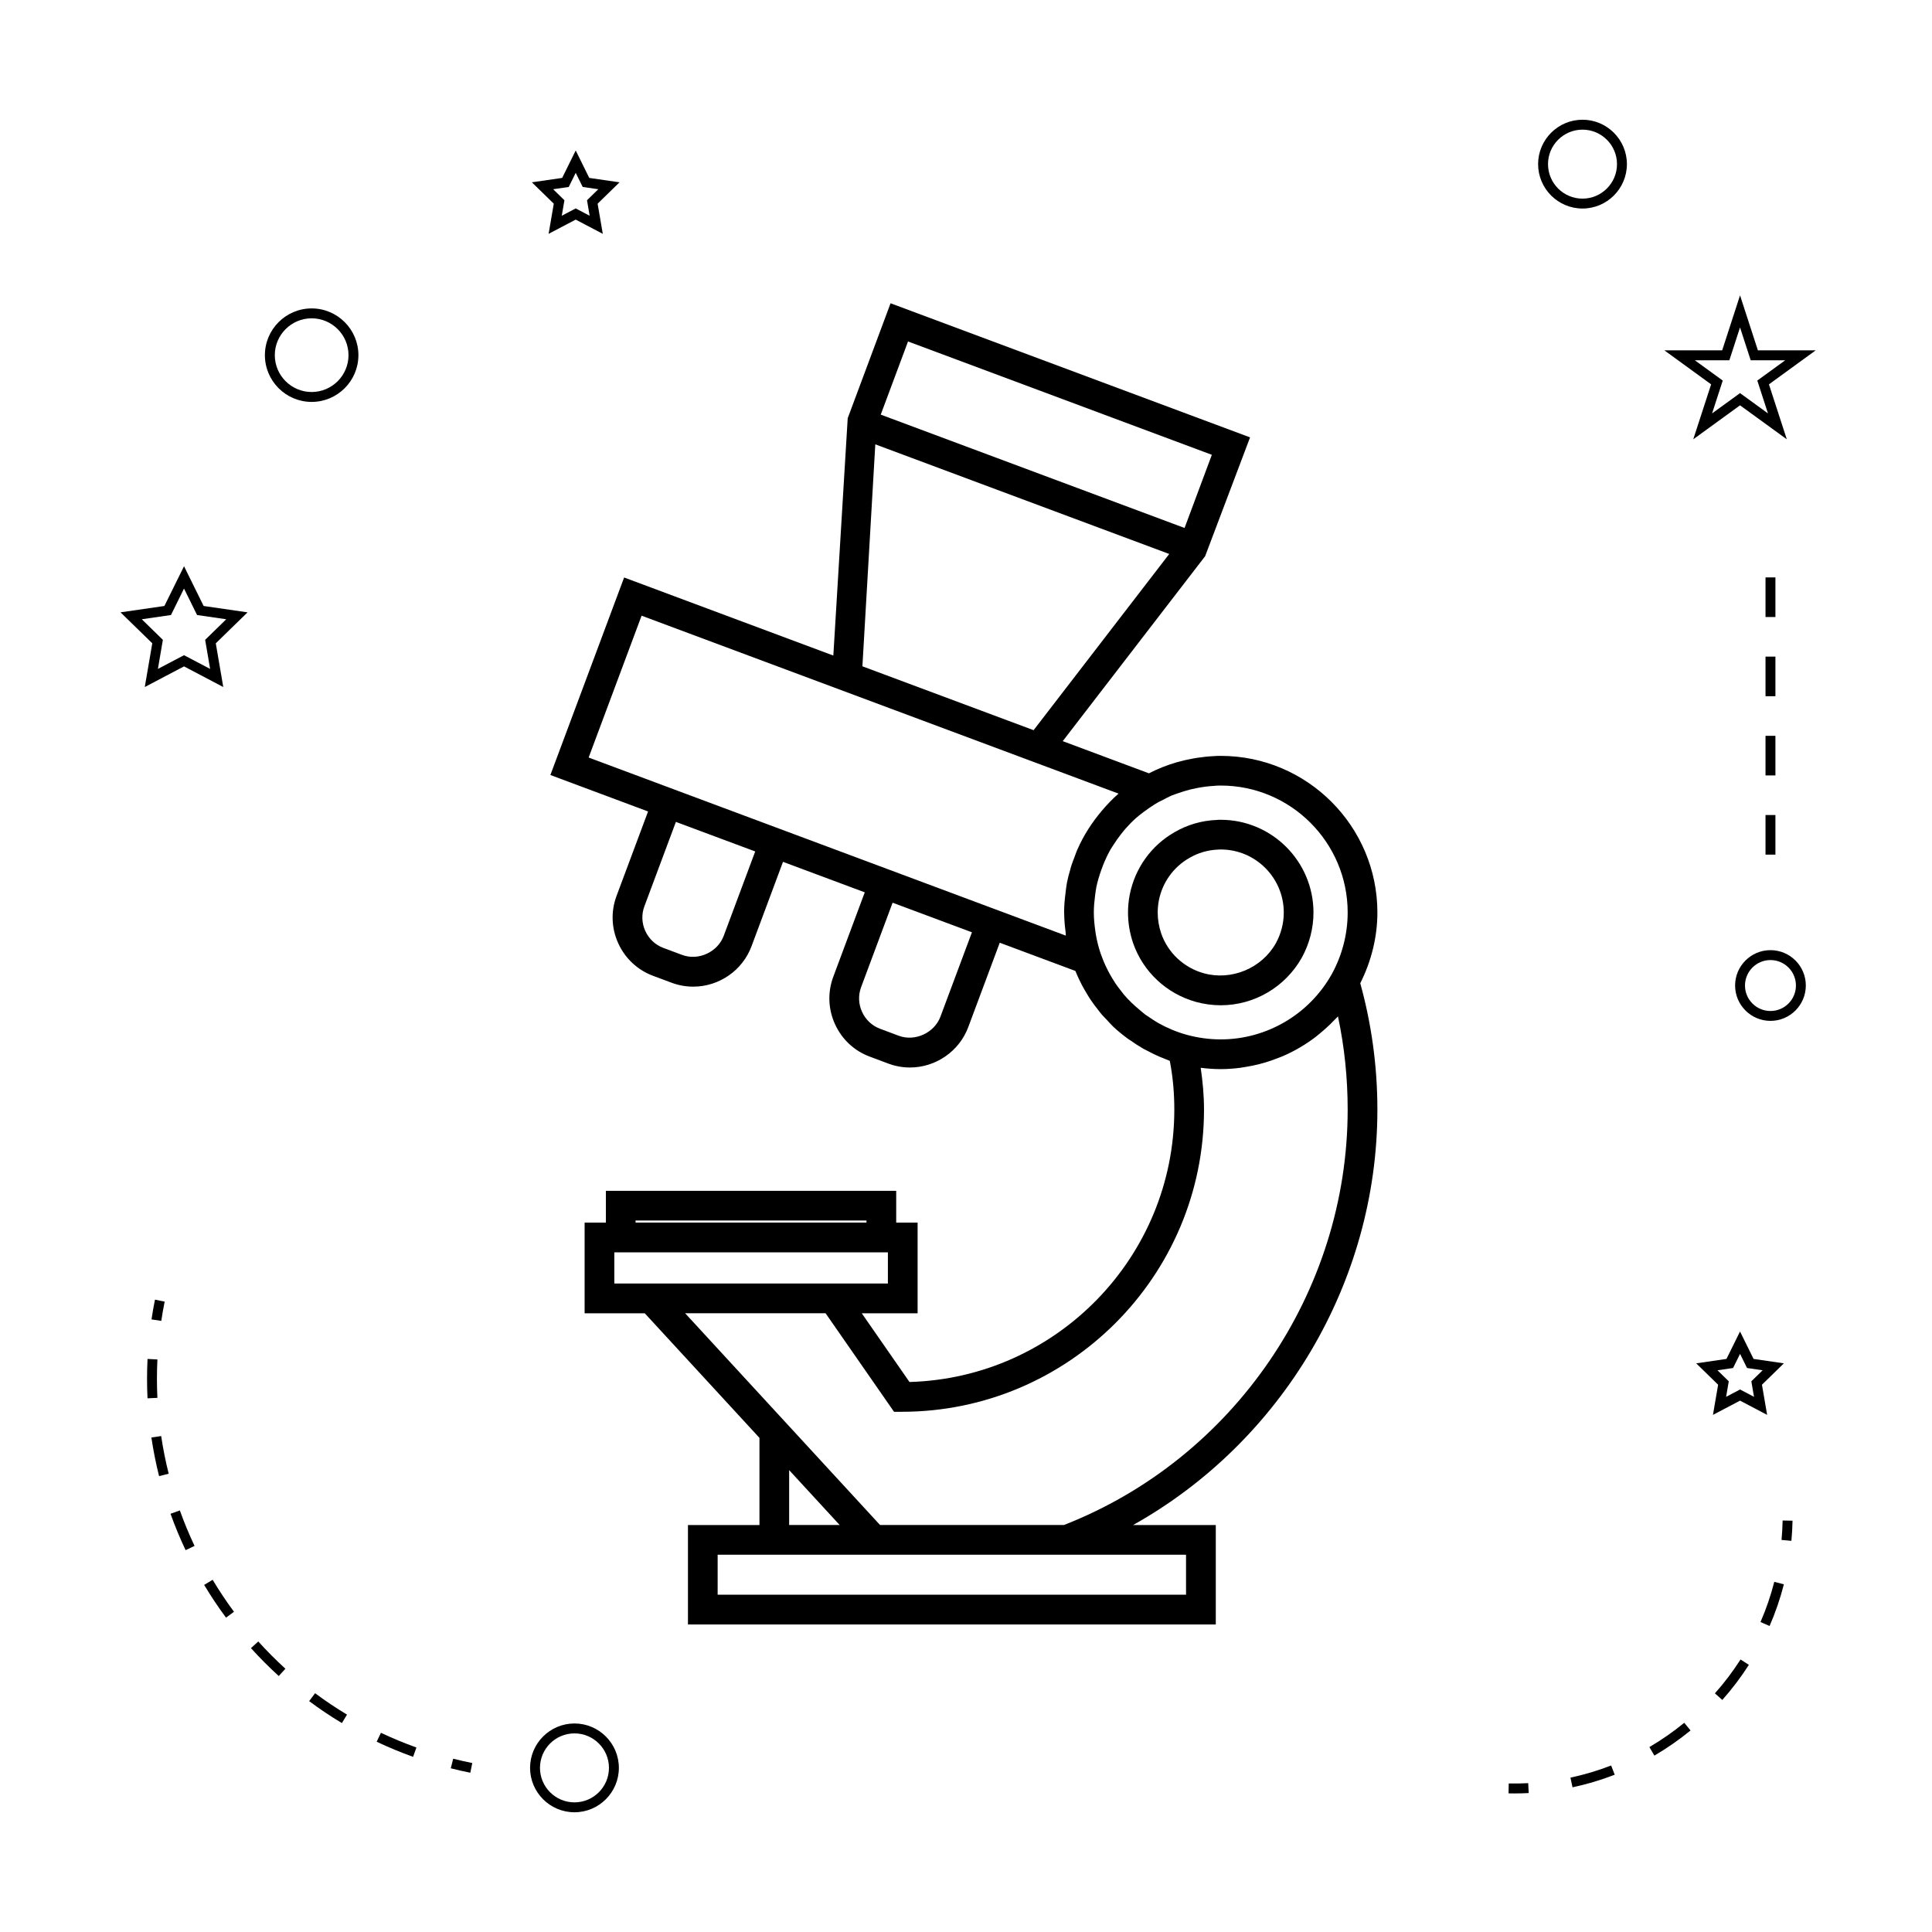 <?xml version="1.0" encoding="UTF-8"?>
<!-- Uploaded to: ICON Repo, www.svgrepo.com, Generator: ICON Repo Mixer Tools -->
<svg fill="#000000" width="800px" height="800px" version="1.1" viewBox="144 144 512 512" xmlns="http://www.w3.org/2000/svg">
 <g>
  <path d="m475.28 259.91-95.273-35.539-11.355 30.461-3.809 62.898-55.445-20.688-19.539 52.344 25.887 9.66-8.355 22.379c-1.531 4.106-1.371 8.57 0.461 12.578 1.832 4.008 5.106 7.062 9.211 8.598l4.918 1.832c1.844 0.691 3.769 1.039 5.731 1.039 6.856 0 13.062-4.297 15.449-10.707l8.344-22.371 21.664 8.086-8.34 22.371c-1.531 4.113-1.371 8.59 0.469 12.594 1.832 4.008 5.102 7.055 9.195 8.57l4.934 1.848c1.836 0.688 3.762 1.035 5.715 1.035 6.856 0 13.062-4.297 15.457-10.699l8.344-22.367 20.043 7.477c0.289 0.73 0.609 1.434 0.938 2.141 0.227 0.484 0.457 0.961 0.703 1.426 0.004 0.016 0.016 0.027 0.02 0.043 0.469 0.898 0.973 1.773 1.508 2.641 0.004 0.012 0.012 0.02 0.016 0.031 0.285 0.461 0.555 0.93 0.867 1.379 0 0.004 0.004 0.012 0.012 0.016 0.598 0.891 1.254 1.754 1.926 2.598 0.012 0.016 0.02 0.031 0.031 0.043 0.219 0.285 0.438 0.566 0.66 0.852 0.059 0.074 0.109 0.148 0.172 0.219 0.461 0.547 0.988 1.039 1.477 1.57 0.566 0.609 1.102 1.242 1.715 1.828 1.18 1.098 2.418 2.109 3.707 3.059 0.066 0.051 0.137 0.109 0.203 0.156 0.211 0.148 0.43 0.27 0.641 0.414 1.051 0.746 2.113 1.441 3.219 2.078 0.105 0.062 0.203 0.133 0.309 0.188 0.25 0.141 0.516 0.25 0.766 0.383 1.098 0.594 2.215 1.148 3.352 1.637 0.035 0.016 0.074 0.031 0.109 0.047 0.195 0.078 0.387 0.152 0.582 0.234 0.109 0.043 0.215 0.09 0.32 0.125 0.586 0.23 1.164 0.508 1.762 0.715 0.797 4.051 1.203 8.391 1.203 12.922 0 39.141-31.301 71.105-70.184 72.188l-12.648-18.211h14.801v-24.027h-5.672v-8.418h-76.938v8.418h-5.637v24.027h15.938l30.398 33.02v23.098h-18.949v26.352h139.88v-26.352h-21.91c39.312-22.012 64.738-64.262 64.738-110.1 0-11.457-1.555-22.699-4.539-33.477 2.93-5.832 4.539-12.258 4.539-18.742 0-22.887-18.621-41.512-41.508-41.512-0.703 0-1.418 0.012-1.848 0.066h-0.004c-1.5 0.066-2.977 0.234-4.434 0.453-0.383 0.062-0.754 0.125-1.133 0.195-1.309 0.234-2.602 0.523-3.871 0.883-0.137 0.035-0.285 0.066-0.418 0.109-2.551 0.746-5 1.715-7.328 2.914l-22.844-8.523 37.738-49.016zm-139.49 132.1c-1.594 4.277-6.695 6.691-11.051 5.039l-4.922-1.836c-2.141-0.793-3.84-2.387-4.801-4.481-0.957-2.094-1.043-4.426-0.246-6.555l8.348-22.367 21.02 7.836zm57.434 21.422c-1.602 4.281-6.727 6.66-11.043 5.055l-4.938-1.852c-2.129-0.789-3.832-2.379-4.785-4.473-0.961-2.094-1.051-4.43-0.25-6.57l8.34-22.367 21.023 7.84zm-80.793 54.02h61.191v0.547h-61.191zm-5.629 16.699v-8.262h72.5v8.262zm151.51 71.859v10.605h-124.13v-10.605zm-105.18-7.871v-14.543l13.387 14.543zm72.812 0h-48.723l-51.656-56.117h37.219l18.141 26.113h2.059c44.16 0 80.09-35.93 80.09-80.09 0-3.836-0.355-7.504-0.875-11.074 1.762 0.227 3.539 0.355 5.316 0.355 1.715 0 3.406-0.133 5.086-0.34 0.523-0.066 1.035-0.168 1.555-0.25 1.164-0.188 2.32-0.418 3.457-0.707 0.562-0.141 1.113-0.293 1.668-0.457 1.133-0.336 2.242-0.73 3.336-1.16 0.469-0.184 0.945-0.348 1.406-0.551 3.059-1.328 5.941-3.019 8.602-5.039 0.395-0.301 0.766-0.625 1.145-0.938 0.922-0.762 1.82-1.547 2.684-2.383 0.402-0.387 0.797-0.789 1.188-1.203 0.305-0.324 0.641-0.613 0.934-0.949 1.707 8.031 2.57 16.301 2.57 24.691-0.004 48.391-30.199 92.531-75.199 110.1zm16.246-184.44c0.887-1.012 1.828-1.984 2.832-2.883 0.598-0.535 1.238-1.012 1.879-1.512 0.539-0.41 1.082-0.809 1.648-1.195 0.105-0.074 0.215-0.133 0.32-0.203 0.66-0.445 1.328-0.887 2.031-1.285 0.453-0.25 0.93-0.457 1.387-0.699 0.719-0.363 1.418-0.766 2.164-1.082 0.578-0.246 1.188-0.418 1.777-0.637 1.023-0.355 2.059-0.688 3.121-0.957 0.57-0.141 1.156-0.273 1.742-0.387 1.531-0.293 3.086-0.52 4.68-0.594 0.164-0.012 0.32-0.047 0.484-0.051 0.309-0.031 0.625-0.035 0.934-0.035h0.324c18.547 0 33.633 15.094 33.633 33.641 0 5.711-1.477 11.395-4.258 16.41-5.977 10.621-17.234 17.219-29.383 17.219-1.531 0-3.059-0.105-4.586-0.316-1.516-0.203-3.023-0.516-4.496-0.922-2.633-0.738-5.137-1.789-7.473-3.102-0.922-0.531-1.812-1.125-2.691-1.738-0.219-0.152-0.457-0.277-0.676-0.438-0.488-0.355-0.938-0.781-1.418-1.172-1.547-1.266-3-2.633-4.297-4.152-0.004-0.012-0.016-0.02-0.027-0.031-0.117-0.133-0.219-0.277-0.324-0.418-0.133-0.168-0.27-0.34-0.398-0.516-0.531-0.668-1.043-1.34-1.516-2.043-0.277-0.402-0.523-0.828-0.781-1.242-0.402-0.66-0.789-1.328-1.145-2.012-0.23-0.445-0.453-0.891-0.66-1.348-0.336-0.719-0.637-1.441-0.918-2.188-0.152-0.402-0.316-0.812-0.453-1.223-0.531-1.578-0.934-3.203-1.223-4.859-0.047-0.258-0.078-0.523-0.121-0.777-0.004-0.043 0-0.082-0.012-0.121-0.246-1.648-0.418-3.32-0.418-5.023 0-1.441 0.133-2.93 0.324-4.41 0.094-0.688 0.168-1.375 0.305-2.059h-0.012c0.324-1.648 0.809-3.227 1.355-4.769 0.164-0.457 0.324-0.914 0.504-1.359 0.57-1.418 1.207-2.797 1.961-4.109 0.25-0.441 0.547-0.852 0.812-1.273 0.012-0.02 0.031-0.043 0.047-0.066 0.562-0.883 1.164-1.742 1.805-2.566 0.402-0.492 0.789-1.008 1.215-1.496zm-1.762-9.383c-1.605 1.379-3.059 2.93-4.434 4.539-0.004 0.012-0.012 0.016-0.016 0.02-0.027 0.031-0.051 0.066-0.078 0.102-2.535 3.008-4.703 6.352-6.324 10.027-0.102 0.227-0.195 0.453-0.289 0.676-0.117 0.285-0.211 0.578-0.32 0.859-0.094 0.234-0.18 0.477-0.262 0.715-0.215 0.57-0.445 1.133-0.637 1.715-0.09 0.273-0.188 0.539-0.27 0.812-0.074 0.234-0.109 0.484-0.184 0.715-0.332 1.117-0.637 2.246-0.859 3.402-0.164 0.867-0.258 1.73-0.363 2.598-0.23 1.777-0.395 3.555-0.395 5.316 0 0.109 0.02 0.215 0.027 0.324 0.012 1.586 0.152 3.168 0.355 4.746 0.027 0.199 0.016 0.41 0.047 0.609 0.02 0.148 0.012 0.305 0.031 0.457l-126.46-47.195 14.031-37.59zm-22.516-16.812-45.367-16.926 3.418-58.824 77.895 29.055zm-40.508-83.625 7.231-19.387 80.516 30.035-7.231 19.391z"/>
  <path d="m460.88 409.5c2.172 0.598 4.402 0.906 6.629 0.906 8.871 0 17.086-4.816 21.469-12.59 2.031-3.672 3.106-7.812 3.106-11.98 0-13.555-11.027-24.582-24.578-24.582-0.457 0-0.922 0.012-1.09 0.043-3.941 0.156-7.797 1.285-11.098 3.219-6.199 3.504-10.547 9.555-11.938 16.633-0.301 1.559-0.445 3.137-0.445 4.691 0 2.734 0.453 5.449 1.355 8.102 2.625 7.566 8.828 13.379 16.59 15.559zm-9.773-26.871c0.945-4.785 3.891-8.895 8.141-11.293 2.246-1.316 4.84-2.074 7.496-2.184l0.766-0.031c9.211 0 16.703 7.496 16.703 16.711 0 2.832-0.734 5.664-2.106 8.145-3.715 6.606-11.746 9.992-19.113 7.941-5.269-1.469-9.484-5.422-11.262-10.539-0.613-1.812-0.93-3.672-0.93-5.547 0.004-1.062 0.102-2.148 0.305-3.203z"/>
  <path d="m296.24 624.27c6.488 0 11.766-5.281 11.766-11.766 0-6.488-5.281-11.766-11.766-11.766-6.488 0-11.766 5.281-11.766 11.766 0 6.488 5.277 11.766 11.766 11.766zm0-20.906c5.039 0 9.141 4.098 9.141 9.141s-4.106 9.141-9.141 9.141c-5.039 0-9.141-4.098-9.141-9.141s4.098-9.141 9.141-9.141z"/>
  <path d="m192.77 294.06-5.203 10.531-11.629 1.684 8.418 8.203-1.988 11.59 10.402-5.469 10.402 5.469-1.984-11.586 8.418-8.203-11.637-1.688zm5.598 19.504 1.316 7.703-6.918-3.633-6.918 3.633 1.316-7.703-5.586-5.453 7.731-1.125 3.457-7.012 3.457 7.012 7.731 1.125z"/>
  <path d="m300.16 191.15-3.59-7.273-3.59 7.273-8.031 1.164 5.809 5.664-1.371 7.992 7.18-3.773 7.18 3.773-1.371-7.992 5.809-5.664zm0.105 10.023-3.695-1.938-3.695 1.938 0.703-4.109-2.992-2.918 4.137-0.598 1.848-3.746 1.848 3.746 4.137 0.598-2.992 2.918z"/>
  <path d="m593.51 505.3 5.809 5.664-1.371 7.996 7.18-3.777 7.18 3.777-1.371-7.996 5.809-5.664-8.031-1.172-3.59-7.269-3.59 7.269zm11.621-2.508 1.848 3.742 4.137 0.605-2.992 2.918 0.703 4.113-3.695-1.941-3.695 1.941 0.703-4.113-2.992-2.918 4.137-0.605z"/>
  <path d="m605.13 222.27-4.734 14.574h-15.32l12.391 9.012-4.734 14.562 12.395-9.004 12.395 9.004-4.734-14.562 12.391-9.012h-15.32zm4.574 22.582 2.828 8.703-7.406-5.375-7.406 5.375 2.828-8.703-7.406-5.379h9.156l2.828-8.703 2.828 8.703h9.156z"/>
  <path d="m563.38 175.73c-6.488 0-11.766 5.281-11.766 11.766 0 6.488 5.281 11.766 11.766 11.766 6.488 0 11.766-5.281 11.766-11.766s-5.281-11.766-11.766-11.766zm0 20.91c-5.039 0-9.141-4.098-9.141-9.141 0-5.043 4.106-9.141 9.141-9.141 5.039 0 9.141 4.098 9.141 9.141 0 5.039-4.102 9.141-9.141 9.141z"/>
  <path d="m603.82 405.17c0 5.168 4.203 9.371 9.371 9.371s9.371-4.203 9.371-9.371c0.004-5.168-4.199-9.371-9.371-9.371-5.168 0-9.371 4.203-9.371 9.371zm9.371-6.746c3.723 0 6.75 3.027 6.75 6.75 0 3.723-3.027 6.75-6.75 6.75s-6.75-3.027-6.75-6.75c0.004-3.723 3.031-6.75 6.75-6.75z"/>
  <path d="m214.2 238.12c0 6.832 5.559 12.391 12.391 12.391s12.391-5.562 12.391-12.391c0-6.828-5.559-12.387-12.391-12.387-6.832 0.004-12.391 5.559-12.391 12.387zm12.391-9.762c5.383 0 9.766 4.383 9.766 9.762 0 5.383-4.383 9.766-9.766 9.766s-9.766-4.383-9.766-9.766c0-5.379 4.383-9.762 9.766-9.762z"/>
  <path d="m268.64 613.79 0.52-2.57c-1.707-0.34-3.391-0.723-5.059-1.145l-0.641 2.539c1.707 0.438 3.438 0.824 5.18 1.176z"/>
  <path d="m235.96 598.39c-2.906-1.746-5.758-3.652-8.461-5.672l-1.57 2.098c2.769 2.074 5.688 4.031 8.676 5.816z"/>
  <path d="m195.56 553.68c-1.453-3.066-2.766-6.231-3.898-9.398l-2.473 0.883c1.164 3.254 2.508 6.496 4 9.645z"/>
  <path d="m182.97 509.43c0 1.715 0.043 3.426 0.125 5.137l2.617-0.121c-0.078-1.664-0.121-3.336-0.121-5.012 0-1.715 0.043-3.441 0.125-5.168l-2.617-0.133c-0.086 1.77-0.129 3.539-0.129 5.297z"/>
  <path d="m184.12 524.95c0.504 3.418 1.191 6.863 2.035 10.234l2.547-0.637c-0.828-3.297-1.496-6.652-1.988-9.98z"/>
  <path d="m253.47 609.58 0.887-2.473c-3.18-1.141-6.344-2.449-9.41-3.898l-1.125 2.367c3.141 1.488 6.391 2.832 9.648 4.004z"/>
  <path d="m200.35 562.66-2.246 1.355c1.789 2.984 3.738 5.91 5.793 8.68l2.109-1.559c-2-2.703-3.902-5.555-5.656-8.477z"/>
  <path d="m219.64 586.23c-2.508-2.289-4.93-4.711-7.191-7.223l-1.945 1.762c2.312 2.566 4.797 5.055 7.367 7.394z"/>
  <path d="m184.15 493.66 2.594 0.387c0.25-1.699 0.551-3.402 0.891-5.106l-2.57-0.516c-0.352 1.75-0.656 3.492-0.914 5.234z"/>
  <path d="m619.04 547-2.625-0.051c-0.035 1.73-0.133 3.453-0.289 5.152l2.613 0.234c0.164-1.762 0.266-3.539 0.301-5.336z"/>
  <path d="m600.43 594.5c2.582-2.906 4.953-6.035 7.043-9.301l-2.211-1.418c-2.016 3.152-4.297 6.172-6.797 8.973z"/>
  <path d="m570.97 611.87c-3.496 1.359-7.121 2.441-10.785 3.223l0.547 2.562c3.801-0.805 7.559-1.93 11.184-3.336z"/>
  <path d="m610.55 573.86 2.41 1.043c1.547-3.562 2.824-7.277 3.785-11.043l-2.539-0.656c-0.934 3.641-2.16 7.223-3.656 10.656z"/>
  <path d="m592.01 602.59-1.664-2.031c-2.887 2.367-6 4.527-9.242 6.43l1.328 2.266c3.359-1.973 6.582-4.215 9.578-6.664z"/>
  <path d="m545.26 619.28c1.297 0 2.582-0.035 3.863-0.102l-0.133-2.625c-1.707 0.09-3.418 0.121-5.16 0.082l-0.051 2.625c0.496 0.012 0.988 0.02 1.48 0.02z"/>
  <path d="m611.88 297.02h2.625v10.496h-2.625z"/>
  <path d="m611.88 359.99h2.625v10.496h-2.625z"/>
  <path d="m611.88 339h2.625v10.496h-2.625z"/>
  <path d="m611.88 318.01h2.625v10.496h-2.625z"/>
 </g>
</svg>